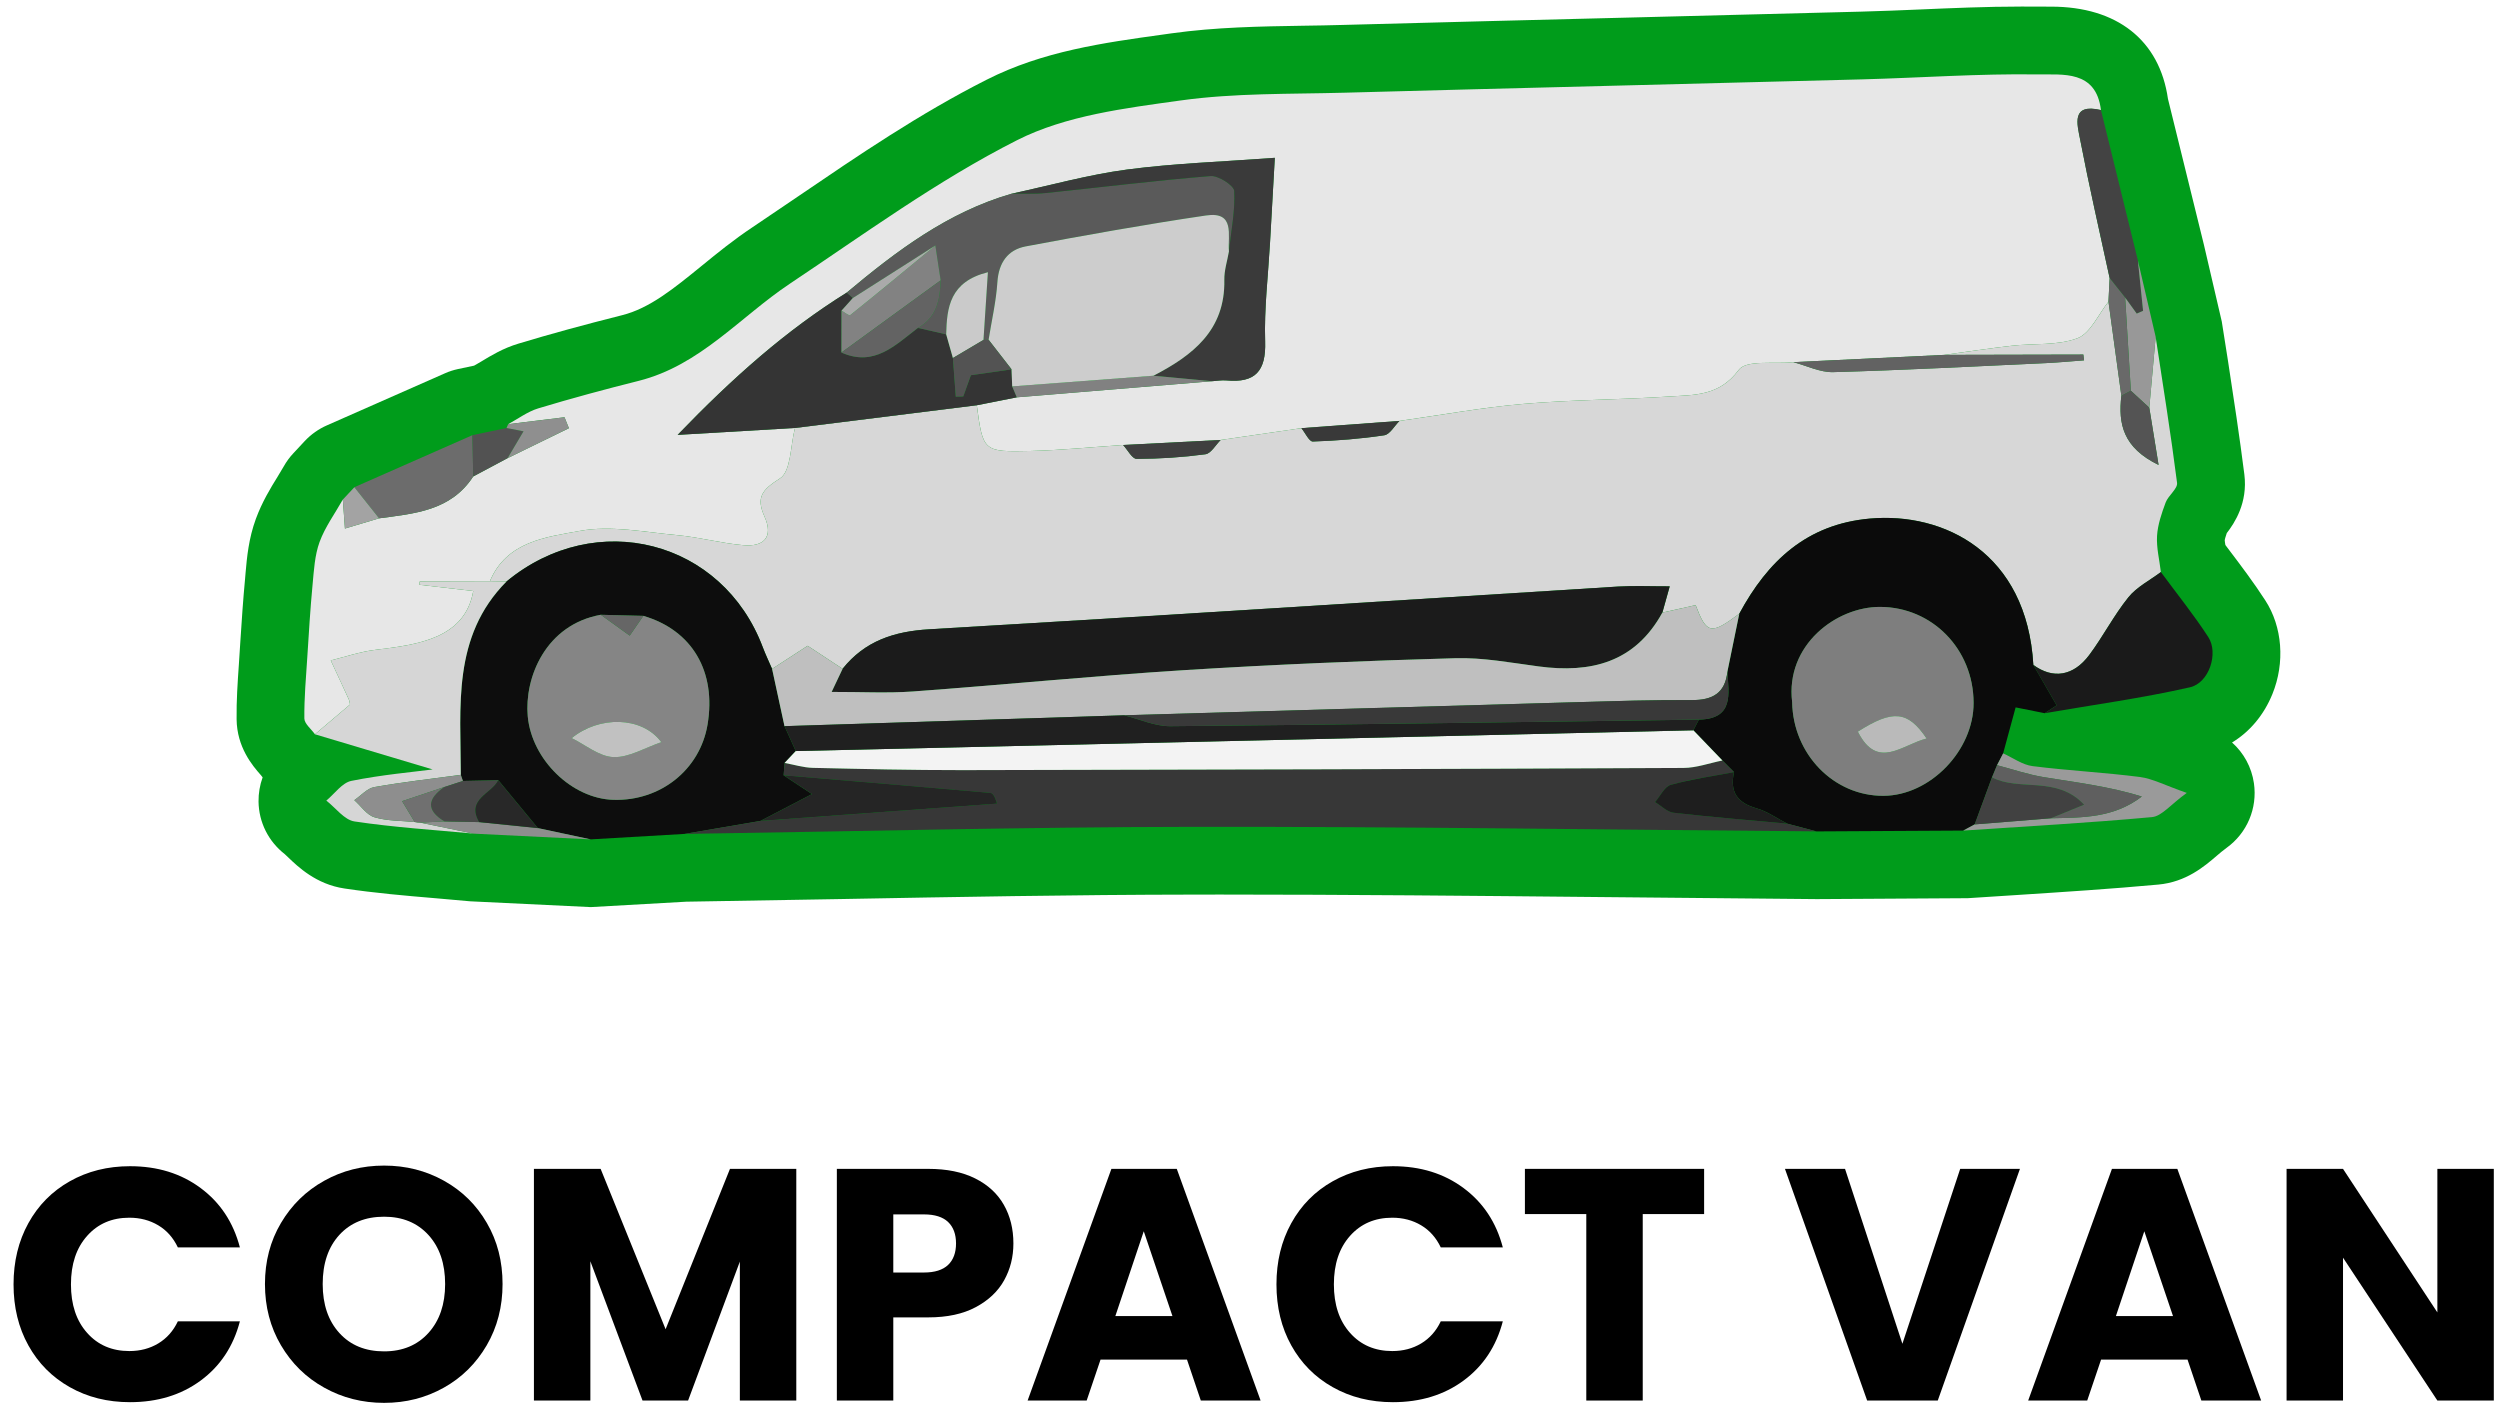 <svg width="170" height="96" viewBox="0 0 170 96" fill="none" xmlns="http://www.w3.org/2000/svg">
<path d="M151.624 37.457L151.326 37.061C151.303 36.924 151.284 36.813 151.281 36.734C151.287 36.683 151.316 36.556 151.421 36.249C151.941 35.579 152.861 34.2 152.616 32.259C152.29 29.689 151.9 27.124 151.5 24.52L151.081 21.865L149.86 16.619L147.421 6.723C146.853 2.736 143.958 0.452 139.482 0.452L137.465 0.446C135.064 0.446 132.581 0.557 130.589 0.643C129.234 0.7 127.877 0.757 126.523 0.792L111.254 1.182C104.6 1.35 97.948 1.515 91.291 1.696C90.419 1.721 89.55 1.737 88.592 1.75C85.693 1.797 82.692 1.845 79.663 2.267L79.061 2.352C75.058 2.907 70.916 3.478 67.081 5.426C62.533 7.728 58.356 10.573 54.321 13.32C54.321 13.32 52.114 14.82 51.162 15.458C49.903 16.295 48.796 17.193 47.73 18.065C45.821 19.619 44.175 20.964 42.304 21.433C39.687 22.093 37.388 22.721 35.269 23.362C34.209 23.679 33.394 24.177 32.693 24.602C32.693 24.602 32.278 24.84 32.237 24.865L31.149 25.094C30.816 25.167 30.521 25.265 30.261 25.382L22.242 28.919C21.675 29.166 21.151 29.534 20.723 29.991L19.949 30.822C19.696 31.091 19.477 31.39 19.296 31.713C19.185 31.91 19.068 32.103 18.874 32.42C18.405 33.178 17.824 34.127 17.402 35.275C16.904 36.629 16.79 37.92 16.698 38.964L16.667 39.335C16.53 40.772 16.435 42.215 16.34 43.677L16.242 45.202C16.159 46.398 16.073 47.635 16.089 48.904C16.108 50.807 17.161 52.056 17.729 52.697C17.755 52.732 17.834 52.834 17.859 52.862C17.669 53.382 17.574 53.941 17.58 54.511C17.602 55.916 18.249 57.214 19.369 58.086L19.581 58.286C20.251 58.93 21.494 60.132 23.419 60.417C25.494 60.728 27.552 60.906 29.614 61.08L31.973 61.289C40.074 61.683 40.096 61.683 40.166 61.683C40.248 61.683 40.274 61.683 46.668 61.315C50.198 61.258 53.725 61.197 57.258 61.134C64.655 60.998 73.038 60.842 81.16 60.833L82.972 60.83C91.621 60.83 100.273 60.915 108.923 61.001C108.923 61.001 119.183 61.105 123.548 61.14L133.811 61.077L137.148 60.861C140.361 60.652 143.571 60.446 146.768 60.151C148.658 59.976 149.889 58.923 150.764 58.172C150.948 58.013 151.154 57.839 151.402 57.658C152.8 56.652 153.514 54.965 153.267 53.259C153.108 52.168 152.572 51.194 151.779 50.49C152.984 49.76 153.942 48.625 154.523 47.197C155.392 45.063 155.205 42.617 154.037 40.822C153.257 39.617 152.388 38.466 151.624 37.457Z" fill="#009C1B"/>
<path d="M21.416 49.931C21.165 49.573 20.702 49.217 20.696 48.856C20.683 47.47 20.804 46.081 20.896 44.691C21 43.048 21.099 41.405 21.254 39.769C21.346 38.789 21.4 37.764 21.73 36.857C22.104 35.836 22.773 34.926 23.312 33.968C23.357 34.548 23.398 35.129 23.455 35.941C24.318 35.684 25.047 35.465 25.78 35.246C28.191 34.922 30.661 34.735 32.177 32.401C32.958 31.985 33.738 31.57 34.515 31.154C35.904 30.476 37.293 29.797 38.686 29.118C38.584 28.871 38.486 28.623 38.385 28.373C37.109 28.531 35.831 28.687 34.556 28.842C35.235 28.477 35.876 27.989 36.599 27.77C38.857 27.088 41.138 26.473 43.428 25.899C47.608 24.849 50.323 21.55 53.714 19.289C58.785 15.905 63.752 12.273 69.16 9.533C72.484 7.849 76.512 7.357 80.293 6.83C83.953 6.32 87.702 6.405 91.413 6.304C103.151 5.984 114.893 5.708 126.635 5.397C130.612 5.292 134.589 5 138.564 5.061C140.251 5.086 142.535 4.747 142.864 7.484C140.812 6.998 141.253 8.467 141.443 9.463C142.052 12.622 142.776 15.762 143.454 18.908C143.429 19.441 143.404 19.977 143.375 20.513C142.684 21.376 142.154 22.66 141.266 23C139.908 23.511 138.3 23.339 136.806 23.511C135.268 23.685 133.739 23.923 132.204 24.132C128.785 24.297 125.366 24.462 121.947 24.627C120.665 24.773 118.753 24.449 118.23 25.157C116.907 26.949 115.197 26.847 113.478 26.965C110.183 27.183 106.872 27.18 103.586 27.466C100.766 27.71 97.969 28.227 95.162 28.623C92.938 28.785 90.715 28.95 88.492 29.115C86.665 29.381 84.835 29.651 83.004 29.917C80.794 30.032 78.583 30.146 76.369 30.26C74.285 30.399 72.201 30.612 70.111 30.666C66.848 30.745 66.848 30.701 66.423 27.558C67.33 27.377 68.234 27.199 69.141 27.018C73.565 26.654 77.987 26.289 82.408 25.924C82.738 25.902 83.074 25.839 83.401 25.87C85.352 26.048 86.094 25.239 86.03 23.231C85.957 20.986 86.236 18.728 86.363 16.476C86.468 14.595 86.573 12.714 86.687 10.732C83.103 11.001 79.852 11.103 76.642 11.528C74.003 11.88 71.412 12.609 68.798 13.171C64.462 14.42 60.961 17.066 57.577 19.898C53.438 22.48 49.838 25.671 46.079 29.572C49.184 29.388 51.623 29.245 54.059 29.102C53.745 30.292 53.796 32.049 53.035 32.534C51.81 33.314 51.395 33.816 51.988 35.132C52.616 36.537 51.921 37.193 50.551 37.073C49.045 36.943 47.563 36.531 46.057 36.391C43.846 36.188 41.547 35.709 39.425 36.102C37.151 36.521 34.455 36.806 33.313 39.521C31.724 39.525 30.135 39.528 28.546 39.534C28.533 39.61 28.52 39.686 28.505 39.763C29.729 39.905 30.953 40.048 32.181 40.191C31.613 43.445 28.352 43.844 25.52 44.19C24.495 44.314 23.5 44.66 22.491 44.907C22.9 45.789 23.316 46.674 23.718 47.559C23.772 47.673 23.779 47.809 23.801 47.907C22.995 48.589 22.206 49.259 21.416 49.931Z" fill="#E7E7E7"/>
<path d="M33.315 39.521C34.457 36.806 37.153 36.521 39.427 36.102C41.549 35.709 43.845 36.188 46.056 36.391C47.562 36.53 49.047 36.943 50.553 37.073C51.923 37.193 52.618 36.537 51.987 35.132C51.397 33.815 51.812 33.314 53.034 32.534C53.795 32.049 53.744 30.291 54.058 29.102C58.181 28.588 62.301 28.071 66.421 27.557C66.847 30.701 66.85 30.745 70.113 30.666C72.2 30.612 74.284 30.399 76.371 30.26C76.679 30.59 76.987 31.205 77.291 31.205C78.852 31.202 80.421 31.1 81.966 30.891C82.35 30.837 82.661 30.257 83.006 29.917C84.833 29.651 86.663 29.381 88.493 29.115C88.754 29.432 89.023 30.031 89.271 30.022C90.894 29.968 92.522 29.841 94.126 29.6C94.513 29.543 94.821 28.962 95.164 28.623C97.971 28.227 100.768 27.71 103.588 27.465C106.874 27.18 110.185 27.183 113.48 26.964C115.199 26.847 116.909 26.948 118.232 25.156C118.752 24.449 120.668 24.773 121.946 24.627C122.853 24.865 123.766 25.331 124.667 25.305C129.498 25.169 134.322 24.912 139.149 24.69C140.006 24.649 140.859 24.567 141.715 24.503C141.699 24.373 141.683 24.24 141.668 24.11C138.515 24.116 135.359 24.126 132.206 24.132C133.741 23.923 135.27 23.685 136.808 23.51C138.302 23.339 139.91 23.51 141.265 23C142.156 22.66 142.686 21.376 143.377 20.513C143.669 22.648 143.961 24.779 144.253 26.914C144.031 28.823 144.367 30.444 146.784 31.617C146.52 30 146.336 28.861 146.152 27.726C146.298 26.117 146.441 24.513 146.584 22.908C147.085 26.213 147.618 29.514 148.04 32.832C148.09 33.238 147.443 33.688 147.262 34.174C146.993 34.903 146.726 35.671 146.679 36.438C146.631 37.25 146.844 38.078 146.939 38.9C146.194 39.464 145.299 39.911 144.728 40.619C143.742 41.84 143.016 43.27 142.074 44.532C140.989 45.992 139.593 46.188 138.267 45.214C137.827 37.571 132.171 34.814 127.151 35.265C122.853 35.648 120.198 38.16 118.273 41.732C116.329 43.191 116.05 43.108 115.304 41.148C114.511 41.326 113.775 41.491 113.043 41.656C113.192 41.117 113.344 40.577 113.541 39.87C112.243 39.873 111.13 39.819 110.023 39.886C94.415 40.856 78.807 41.881 63.196 42.791C60.795 42.934 58.812 43.584 57.296 45.478C56.465 44.929 55.631 44.383 54.918 43.914C54.175 44.396 53.338 44.942 52.501 45.484C52.291 44.996 52.06 44.517 51.873 44.022C49.132 36.724 40.534 34.51 34.444 39.54C34.067 39.534 33.692 39.528 33.315 39.521Z" fill="#D7D7D7"/>
<path d="M121.867 47.75C121.931 51.293 124.7 54.135 128.078 54.116C131.246 54.1 134.215 51.036 134.205 47.788C134.196 44.131 131.383 41.283 127.852 41.27C124.884 41.257 121.395 43.849 121.867 47.75ZM118.271 41.733C120.199 38.159 122.851 35.647 127.148 35.263C132.172 34.816 137.828 37.569 138.268 45.216C138.789 46.12 139.309 47.024 139.851 47.962C139.68 48.077 139.363 48.286 139.042 48.498C138.433 48.375 137.824 48.254 137.063 48.102C136.784 49.127 136.499 50.179 136.213 51.229C136.077 51.499 135.937 51.765 135.798 52.032C135.683 52.308 135.569 52.584 135.455 52.86C135.062 53.925 134.668 54.994 134.278 56.06C134.018 56.199 133.758 56.339 133.498 56.479C130.171 56.498 126.841 56.517 123.514 56.536L121.528 56.009C120.837 55.654 120.183 55.178 119.451 54.969C118.125 54.594 117.611 53.837 117.915 52.504C117.652 52.241 117.389 51.978 117.126 51.711C116.466 51.029 115.809 50.344 115.15 49.659C115.273 49.418 115.4 49.177 115.524 48.933C117.919 48.885 117.551 47.195 117.465 45.672C117.735 44.359 118.001 43.046 118.271 41.733Z" fill="#0B0B0B"/>
<path d="M43.746 41.878C42.782 41.853 41.818 41.831 40.854 41.805C37.105 42.478 35.649 46.071 35.887 48.707C36.156 51.66 38.89 54.312 41.716 54.391C44.917 54.48 47.594 52.339 48.111 49.284C48.723 45.659 47.067 42.852 43.746 41.878ZM34.444 39.541C40.53 34.51 49.132 36.724 51.872 44.022C52.059 44.517 52.291 44.996 52.5 45.485C52.782 46.782 53.065 48.079 53.347 49.376C53.601 49.944 53.858 50.509 54.111 51.073C53.858 51.343 53.604 51.609 53.35 51.879C53.328 52.161 53.309 52.44 53.287 52.722C53.829 53.081 54.372 53.439 55.215 53.998C53.648 54.813 52.678 55.317 51.711 55.821C49.988 56.116 48.266 56.411 46.547 56.706C44.419 56.83 42.294 56.954 40.169 57.077C38.97 56.82 37.771 56.567 36.575 56.31C35.677 55.225 34.78 54.137 33.885 53.052C33.083 53.068 32.281 53.087 31.478 53.106C31.43 52.967 31.383 52.83 31.335 52.691C31.332 48.063 30.726 43.29 34.444 39.541Z" fill="#0D0D0D"/>
<path d="M46.547 56.707C48.269 56.412 49.988 56.117 51.711 55.822C57.074 55.429 62.437 55.039 67.801 54.645C67.639 54.097 67.49 53.929 67.328 53.916C62.65 53.507 57.968 53.117 53.287 52.72C53.309 52.441 53.331 52.159 53.353 51.88C53.991 51.997 54.632 52.197 55.272 52.213C58.66 52.292 62.05 52.375 65.438 52.368C81.782 52.34 98.126 52.295 114.473 52.219C115.358 52.216 116.239 51.889 117.124 51.712C117.387 51.978 117.651 52.241 117.914 52.505C116.48 52.777 115.025 52.974 113.623 53.367C113.188 53.488 112.903 54.135 112.547 54.541C112.963 54.791 113.363 55.213 113.803 55.264C116.372 55.562 118.951 55.772 121.527 56.009L123.515 56.533C109.392 56.422 95.271 56.206 81.15 56.225C69.615 56.241 58.083 56.536 46.547 56.707Z" fill="#373737"/>
<path d="M34.443 39.54C30.725 43.289 31.331 48.063 31.334 52.69C29.374 52.957 27.404 53.176 25.457 53.521C24.965 53.607 24.547 54.102 24.093 54.41C24.547 54.812 24.94 55.418 25.463 55.574C26.329 55.834 27.284 55.805 28.197 55.897C28.318 55.922 28.442 55.935 28.565 55.935C29.777 56.186 30.988 56.436 32.203 56.687C29.501 56.43 26.786 56.262 24.109 55.859C23.414 55.758 22.825 54.933 22.19 54.441C22.755 53.975 23.262 53.226 23.897 53.099C25.955 52.684 28.058 52.5 29.419 52.322C27.148 51.644 24.28 50.787 21.416 49.931C22.206 49.259 22.996 48.589 23.801 47.907C23.779 47.809 23.77 47.673 23.719 47.559C23.313 46.674 22.901 45.789 22.491 44.907C23.5 44.66 24.496 44.314 25.52 44.19C28.353 43.844 31.613 43.445 32.181 40.191C30.954 40.048 29.729 39.905 28.505 39.762C28.518 39.686 28.534 39.61 28.546 39.534C30.135 39.528 31.724 39.525 33.313 39.521C33.691 39.528 34.065 39.534 34.443 39.54Z" fill="#D6D6D6"/>
<path d="M139.042 48.497C139.363 48.288 139.68 48.075 139.851 47.964C139.309 47.022 138.789 46.118 138.265 45.215C139.591 46.188 140.987 45.992 142.075 44.532C143.017 43.27 143.743 41.843 144.729 40.619C145.297 39.911 146.192 39.464 146.94 38.9C148.022 40.368 149.173 41.795 150.166 43.324C150.87 44.412 150.229 46.439 148.913 46.737C145.656 47.476 142.338 47.929 139.042 48.497Z" fill="#1A1A1A"/>
<path d="M143.456 18.907C142.777 15.761 142.051 12.624 141.445 9.462C141.255 8.466 140.814 6.998 142.866 7.486C143.703 10.896 144.541 14.309 145.378 17.718C145.495 18.857 145.609 19.995 145.727 21.134C145.584 21.198 145.441 21.261 145.295 21.324C145.035 20.963 144.772 20.601 144.512 20.236C144.16 19.792 143.808 19.352 143.456 18.907Z" fill="#434343"/>
<path d="M32.179 32.401C30.663 34.735 28.189 34.922 25.778 35.246C25.22 34.542 24.659 33.834 24.097 33.13L32.125 29.591C32.144 30.529 32.16 31.465 32.179 32.401Z" fill="#6C6C6C"/>
<path d="M135.797 52.033C135.936 51.766 136.076 51.497 136.215 51.23C136.878 51.529 137.522 52.008 138.213 52.096C140.64 52.404 143.088 52.525 145.512 52.835C146.384 52.95 147.212 53.4 148.699 53.917C147.599 54.713 147.002 55.5 146.339 55.563C142.067 55.956 137.779 56.191 133.497 56.48C133.757 56.34 134.017 56.2 134.277 56.058C136.006 55.921 137.735 55.782 139.46 55.642C141.579 55.595 143.716 55.639 145.642 54.164C143.428 53.476 141.192 53.21 138.971 52.845C137.899 52.67 136.853 52.309 135.797 52.033Z" fill="#9A9A9A"/>
<path d="M144.511 20.237C144.775 20.598 145.035 20.963 145.298 21.325C145.441 21.261 145.584 21.198 145.729 21.134C145.612 19.996 145.495 18.857 145.377 17.718C145.78 19.447 146.183 21.179 146.586 22.907C146.44 24.512 146.297 26.12 146.154 27.725C145.736 27.341 145.317 26.954 144.898 26.571C144.768 24.458 144.642 22.349 144.511 20.237Z" fill="#989898"/>
<path d="M32.178 32.401C32.159 31.465 32.143 30.53 32.124 29.591C32.898 29.429 33.669 29.267 34.443 29.105C34.804 29.175 35.163 29.245 35.597 29.331C35.182 30.028 34.849 30.593 34.516 31.154C33.738 31.57 32.958 31.985 32.178 32.401Z" fill="#525252"/>
<path d="M34.517 31.156C34.85 30.594 35.183 30.03 35.599 29.329C35.164 29.246 34.803 29.173 34.444 29.104C34.482 29.018 34.52 28.929 34.555 28.844C35.833 28.685 37.108 28.53 38.387 28.374C38.485 28.622 38.586 28.869 38.685 29.116C37.295 29.798 35.906 30.477 34.517 31.156Z" fill="#8F8F8F"/>
<path d="M32.203 56.688C30.991 56.437 29.776 56.186 28.565 55.936C29.117 55.91 29.669 55.882 30.221 55.856C31.01 55.872 31.797 55.888 32.584 55.904C33.916 56.041 35.245 56.174 36.574 56.31L40.167 57.078L32.203 56.688Z" fill="#8E8E8E"/>
<path d="M24.097 33.13C24.658 33.834 25.216 34.542 25.778 35.246C25.048 35.465 24.316 35.684 23.453 35.94C23.396 35.129 23.355 34.548 23.314 33.968C23.574 33.688 23.837 33.409 24.097 33.13Z" fill="#A3A3A3"/>
<path d="M66.423 27.557C62.303 28.071 58.179 28.588 54.059 29.102C51.623 29.244 49.188 29.39 46.079 29.571C49.841 25.673 53.438 22.479 57.577 19.897C57.716 20.021 57.853 20.145 57.992 20.268C57.736 20.554 57.478 20.839 57.222 21.125C57.222 22.073 57.218 23.021 57.218 23.973C59.451 24.969 60.882 23.469 62.42 22.298C63.058 22.444 63.698 22.59 64.339 22.736C64.491 23.272 64.644 23.811 64.796 24.347L64.992 26.967C65.164 26.964 65.332 26.961 65.503 26.954C65.706 26.387 65.912 25.816 66.02 25.514C67.111 25.356 67.948 25.235 68.783 25.115C68.798 25.502 68.814 25.889 68.83 26.276C68.935 26.523 69.04 26.77 69.144 27.018C68.237 27.199 67.33 27.376 66.423 27.557Z" fill="#343434"/>
<path d="M64.339 22.737C63.698 22.591 63.057 22.442 62.417 22.296C63.701 21.586 63.933 20.374 63.961 19.064L63.606 16.692C61.735 17.885 59.864 19.074 57.992 20.267C57.853 20.143 57.713 20.022 57.577 19.899C60.961 17.063 64.463 14.421 68.798 13.168C69.566 13.159 70.337 13.206 71.098 13.127C74.837 12.74 78.573 12.274 82.319 11.973C82.852 11.928 83.912 12.61 83.931 12.994C83.997 14.351 83.715 15.725 83.566 17.095C83.474 16.001 84.01 14.358 82.012 14.653C77.911 15.258 73.825 15.988 69.75 16.755C68.532 16.984 67.91 17.856 67.821 19.179C67.736 20.495 67.431 21.799 67.225 23.105C67.108 23.108 66.993 23.112 66.876 23.115C66.975 21.618 67.073 20.121 67.177 18.509C64.58 19.16 64.386 20.904 64.339 22.737Z" fill="#5A5A5A"/>
<path d="M83.566 17.093C83.716 15.726 83.995 14.353 83.931 12.995C83.912 12.612 82.853 11.93 82.32 11.971C78.574 12.272 74.838 12.742 71.098 13.126C70.337 13.205 69.566 13.157 68.799 13.17C71.412 12.608 74.004 11.879 76.642 11.53C79.852 11.105 83.103 11.001 86.687 10.731C86.573 12.713 86.469 14.594 86.364 16.475C86.237 18.727 85.958 20.985 86.031 23.231C86.094 25.238 85.352 26.05 83.401 25.869C83.075 25.841 82.739 25.901 82.409 25.924C81.083 25.8 79.76 25.676 78.434 25.549C81.102 24.166 83.319 22.463 83.252 19.035C83.24 18.391 83.455 17.74 83.566 17.093Z" fill="#3A3A3A"/>
<path d="M132.206 24.132C135.359 24.125 138.514 24.116 141.667 24.11C141.683 24.24 141.699 24.373 141.715 24.503C140.858 24.566 140.005 24.649 139.149 24.69C134.321 24.912 129.497 25.169 124.667 25.305C123.766 25.331 122.852 24.864 121.945 24.627C125.368 24.462 128.787 24.297 132.206 24.132Z" fill="#626262"/>
<path d="M83.005 29.918C82.663 30.257 82.349 30.838 81.968 30.889C80.42 31.098 78.854 31.199 77.29 31.203C76.985 31.206 76.678 30.59 76.37 30.261C78.584 30.146 80.795 30.032 83.005 29.918Z" fill="#3F3F3F"/>
<path d="M95.164 28.622C94.821 28.962 94.513 29.542 94.126 29.599C92.522 29.844 90.894 29.97 89.27 30.024C89.023 30.031 88.754 29.431 88.493 29.114C90.717 28.949 92.94 28.787 95.164 28.622Z" fill="#393939"/>
<path d="M78.435 25.551C79.761 25.674 81.084 25.798 82.409 25.922C77.988 26.287 73.564 26.654 69.142 27.019C69.037 26.772 68.933 26.524 68.828 26.274C72.032 26.033 75.232 25.792 78.435 25.551Z" fill="#818181"/>
<path d="M144.51 20.237C144.64 22.349 144.767 24.458 144.897 26.57C144.681 26.685 144.466 26.799 144.25 26.913C143.958 24.779 143.666 22.647 143.375 20.512C143.403 19.977 143.428 19.444 143.454 18.908C143.806 19.352 144.158 19.793 144.51 20.237Z" fill="#696969"/>
<path d="M57.297 45.478C58.81 43.584 60.792 42.931 63.193 42.791C78.808 41.878 94.412 40.857 110.021 39.886C111.127 39.819 112.241 39.873 113.541 39.87C113.345 40.578 113.192 41.117 113.04 41.656C111.178 45.05 108.181 45.792 104.625 45.316C102.741 45.066 100.842 44.704 98.957 44.758C92.792 44.932 86.626 45.186 80.469 45.573C74.335 45.96 68.214 46.572 62.08 47.019C60.326 47.146 58.556 47.045 56.551 47.051C56.869 46.382 57.084 45.928 57.297 45.478Z" fill="#1B1B1B"/>
<path d="M57.297 45.478C57.085 45.928 56.869 46.382 56.552 47.051C58.556 47.045 60.326 47.146 62.08 47.02C68.215 46.572 74.336 45.96 80.47 45.573C86.626 45.186 92.792 44.932 98.958 44.758C100.842 44.704 102.742 45.066 104.626 45.316C108.181 45.792 111.179 45.05 113.041 41.656C113.776 41.491 114.512 41.326 115.302 41.149C116.047 43.109 116.326 43.188 118.271 41.732C118.001 43.045 117.731 44.358 117.462 45.672C117.31 47.146 116.437 47.616 115.032 47.606C112.444 47.59 109.856 47.673 107.271 47.746C96.992 48.038 86.715 48.339 76.439 48.64C68.741 48.885 61.043 49.132 53.345 49.379C53.063 48.079 52.781 46.782 52.502 45.484C53.336 44.942 54.173 44.397 54.919 43.914C55.629 44.384 56.463 44.929 57.297 45.478Z" fill="#BFBFBF"/>
<path d="M144.251 26.913C144.467 26.799 144.683 26.684 144.898 26.57C145.317 26.957 145.736 27.341 146.154 27.725C146.338 28.863 146.522 29.999 146.782 31.616C144.366 30.443 144.029 28.822 144.251 26.913Z" fill="#545454"/>
<path d="M117.124 51.713C116.239 51.89 115.358 52.217 114.473 52.22C98.126 52.296 81.782 52.341 65.438 52.369C62.05 52.372 58.66 52.293 55.272 52.214C54.629 52.198 53.991 51.995 53.35 51.881C53.604 51.611 53.858 51.342 54.112 51.072C74.458 50.602 94.805 50.13 115.148 49.66C115.808 50.342 116.465 51.028 117.124 51.713Z" fill="#F3F3F3"/>
<path d="M131.01 50.22C129.732 48.321 128.704 48.241 126.335 49.751C127.667 52.406 129.354 50.623 131.01 50.22ZM121.866 47.75C121.396 43.848 124.882 41.257 127.851 41.27C131.381 41.282 134.194 44.131 134.204 47.791C134.213 51.035 131.248 54.099 128.076 54.115C124.701 54.134 121.929 51.292 121.866 47.75Z" fill="#7E7E7E"/>
<path d="M115.148 49.66C94.802 50.129 74.458 50.602 54.112 51.071C53.858 50.507 53.601 49.942 53.347 49.378C61.042 49.13 68.74 48.886 76.437 48.639C77.487 48.899 78.537 49.39 79.587 49.381C91.567 49.276 103.546 49.095 115.523 48.934C115.399 49.175 115.272 49.419 115.148 49.66Z" fill="#202020"/>
<path d="M115.525 48.933C103.545 49.095 91.566 49.276 79.586 49.381C78.539 49.39 77.486 48.898 76.436 48.638C86.716 48.34 96.993 48.036 107.269 47.747C109.857 47.671 112.445 47.589 115.033 47.604C116.438 47.614 117.311 47.148 117.463 45.673C117.552 47.195 117.916 48.886 115.525 48.933Z" fill="#393939"/>
<path d="M121.527 56.009C118.952 55.771 116.373 55.562 113.804 55.267C113.363 55.216 112.963 54.791 112.545 54.54C112.9 54.134 113.189 53.487 113.623 53.367C115.025 52.977 116.481 52.777 117.914 52.504C117.61 53.836 118.127 54.594 119.45 54.968C120.182 55.178 120.836 55.653 121.527 56.009Z" fill="#1E1E1E"/>
<path d="M139.462 55.642C137.733 55.782 136.005 55.921 134.276 56.061C134.669 54.992 135.063 53.926 135.456 52.861C137.318 53.831 139.846 52.718 141.72 54.719C140.765 55.109 140.115 55.376 139.462 55.642Z" fill="#414141"/>
<path d="M139.462 55.642C140.115 55.376 140.766 55.109 141.72 54.719C139.846 52.718 137.318 53.831 135.456 52.861C135.57 52.584 135.684 52.309 135.799 52.033C136.855 52.309 137.898 52.67 138.974 52.845C141.194 53.209 143.43 53.476 145.644 54.164C143.718 55.639 141.581 55.594 139.462 55.642Z" fill="#5F5F5F"/>
<path d="M38.878 50.191C39.808 50.645 40.746 51.447 41.717 51.482C42.77 51.52 43.848 50.848 44.971 50.467C43.655 48.691 40.734 48.669 38.878 50.191ZM43.747 41.878C47.068 42.852 48.723 45.659 48.111 49.284C47.594 52.339 44.917 54.48 41.717 54.388C38.891 54.312 36.157 51.66 35.887 48.707C35.65 46.071 37.105 42.478 40.854 41.805C41.511 42.278 42.164 42.751 42.821 43.223C43.129 42.776 43.439 42.326 43.747 41.878Z" fill="#858585"/>
<path d="M53.288 52.721C57.97 53.114 62.648 53.508 67.33 53.914C67.492 53.93 67.637 54.098 67.799 54.646C62.436 55.04 57.072 55.43 51.712 55.82C52.679 55.316 53.65 54.815 55.217 53.999C54.373 53.438 53.831 53.08 53.288 52.721Z" fill="#252525"/>
<path d="M28.198 55.897C27.282 55.805 26.33 55.833 25.464 55.573C24.938 55.418 24.548 54.812 24.094 54.409C24.548 54.102 24.966 53.607 25.455 53.521C27.402 53.175 29.372 52.956 31.335 52.69C31.383 52.83 31.43 52.966 31.478 53.106C31.05 53.245 30.621 53.385 30.193 53.524L27.342 54.479L28.198 55.897Z" fill="#8E8E8E"/>
<path d="M30.194 53.523C30.622 53.384 31.05 53.244 31.478 53.105C32.281 53.086 33.083 53.07 33.886 53.054C33.419 53.99 31.678 54.342 32.585 55.902C31.799 55.886 31.009 55.874 30.222 55.858C28.944 55.093 29.074 54.316 30.194 53.523Z" fill="#484848"/>
<path d="M32.585 55.904C31.678 54.343 33.416 53.988 33.882 53.052C34.783 54.14 35.678 55.225 36.575 56.313C35.243 56.176 33.914 56.04 32.585 55.904Z" fill="#282828"/>
<path d="M43.747 41.879C43.439 42.326 43.128 42.776 42.821 43.223C42.164 42.751 41.511 42.278 40.854 41.806C41.818 41.831 42.782 41.853 43.747 41.879Z" fill="#666666"/>
<path d="M30.193 53.523C29.073 54.316 28.943 55.093 30.221 55.858C29.67 55.883 29.118 55.908 28.566 55.937C28.442 55.934 28.318 55.921 28.198 55.896L27.342 54.478L30.193 53.523Z" fill="#707070"/>
<path d="M78.436 25.55C75.232 25.792 72.032 26.033 68.829 26.274C68.813 25.887 68.797 25.5 68.784 25.113L67.224 23.105C67.433 21.798 67.737 20.495 67.823 19.178C67.912 17.856 68.534 16.984 69.751 16.755C73.827 15.988 77.909 15.258 82.01 14.652C84.012 14.357 83.476 15.997 83.568 17.095C83.457 17.742 83.241 18.389 83.254 19.036C83.32 22.464 81.103 24.165 78.436 25.55Z" fill="#CDCDCD"/>
<path d="M63.605 16.692C63.726 17.482 63.843 18.274 63.964 19.064C61.715 20.701 59.466 22.337 57.218 23.971C57.218 23.023 57.221 22.074 57.221 21.126C57.424 21.234 57.741 21.491 57.811 21.433C59.758 19.873 61.68 18.278 63.605 16.692Z" fill="#828282"/>
<path d="M57.216 23.972C59.465 22.335 61.713 20.702 63.962 19.065C63.934 20.375 63.699 21.587 62.417 22.297C60.879 23.468 59.449 24.968 57.216 23.972Z" fill="#636363"/>
<path d="M64.34 22.737C64.387 20.904 64.581 19.16 67.178 18.509C67.074 20.121 66.976 21.618 66.877 23.115C66.183 23.524 65.491 23.936 64.797 24.346C64.644 23.809 64.492 23.273 64.34 22.737Z" fill="#CACACA"/>
<path d="M64.797 24.346C65.492 23.934 66.183 23.524 66.877 23.112C66.992 23.112 67.109 23.109 67.226 23.106C67.743 23.775 68.264 24.444 68.784 25.113C67.946 25.234 67.109 25.358 66.021 25.513C65.913 25.818 65.707 26.385 65.501 26.956C65.333 26.959 65.162 26.963 64.993 26.969L64.797 24.346Z" fill="#535353"/>
<path d="M63.605 16.692C61.68 18.278 59.758 19.873 57.81 21.433C57.741 21.491 57.423 21.234 57.221 21.126C57.477 20.84 57.734 20.555 57.991 20.266C59.862 19.074 61.734 17.884 63.605 16.692Z" fill="#AAAAAA"/>
<path d="M131.009 50.22C129.354 50.623 127.666 52.406 126.334 49.751C128.704 48.241 129.731 48.32 131.009 50.22Z" fill="#BABABA"/>
<path d="M38.878 50.192C40.733 48.669 43.655 48.691 44.971 50.468C43.848 50.848 42.77 51.52 41.717 51.483C40.746 51.448 39.807 50.645 38.878 50.192Z" fill="#C1C1C1"/>
<path d="M1.93 83.175C2.602 81.957 3.541 81.006 4.746 80.327C5.951 79.645 7.315 79.302 8.841 79.302C10.712 79.302 12.311 79.797 13.643 80.787C14.975 81.773 15.866 83.118 16.313 84.825H12.095C11.781 84.165 11.337 83.664 10.76 83.321C10.185 82.978 9.529 82.804 8.796 82.804C7.613 82.804 6.655 83.216 5.926 84.038C5.19 84.862 4.825 85.96 4.825 87.337C4.825 88.716 5.19 89.814 5.926 90.638C6.655 91.46 7.613 91.872 8.796 91.872C9.529 91.872 10.185 91.701 10.76 91.355C11.337 91.009 11.781 90.511 12.095 89.849H16.313C15.866 91.558 14.975 92.9 13.643 93.88C12.311 94.86 10.712 95.348 8.841 95.348C7.315 95.348 5.951 95.009 4.746 94.327C3.541 93.648 2.602 92.7 1.93 91.488C1.257 90.277 0.921 88.894 0.921 87.337C0.921 85.782 1.257 84.393 1.93 83.175Z" fill="black"/>
<path d="M29.137 90.637C29.892 89.8 30.269 88.693 30.269 87.316C30.269 85.924 29.892 84.814 29.137 83.983C28.382 83.152 27.373 82.736 26.117 82.736C24.846 82.736 23.834 83.149 23.079 83.97C22.324 84.795 21.943 85.908 21.943 87.316C21.943 88.709 22.324 89.819 23.079 90.647C23.834 91.478 24.846 91.893 26.117 91.893C27.373 91.893 28.382 91.474 29.137 90.637ZM22.048 94.361C20.811 93.676 19.831 92.711 19.105 91.478C18.378 90.244 18.017 88.855 18.017 87.316C18.017 85.775 18.378 84.392 19.105 83.165C19.831 81.937 20.811 80.979 22.048 80.291C23.279 79.603 24.636 79.26 26.117 79.26C27.602 79.26 28.956 79.603 30.19 80.291C31.427 80.979 32.398 81.937 33.108 83.165C33.822 84.392 34.174 85.775 34.174 87.316C34.174 88.855 33.815 90.244 33.098 91.478C32.378 92.711 31.408 93.676 30.18 94.361C28.953 95.049 27.602 95.395 26.117 95.395C24.636 95.395 23.279 95.049 22.048 94.361Z" fill="black"/>
<path d="M54.148 79.483V95.237H50.31V85.789L46.79 95.237H43.691L40.145 85.766V95.237H36.307V79.483H40.843L45.261 90.388L49.638 79.483H54.148Z" fill="black"/>
<path d="M64.471 86.014C64.829 85.671 65.01 85.183 65.01 84.555C65.01 83.927 64.829 83.439 64.471 83.096C64.112 82.753 63.564 82.579 62.831 82.579H60.744V86.531H62.831C63.564 86.531 64.112 86.356 64.471 86.014ZM68.283 87.057C67.865 87.812 67.221 88.421 66.355 88.884C65.486 89.351 64.407 89.582 63.123 89.582H60.744V95.237H56.906V79.483H63.123C64.382 79.483 65.445 79.699 66.31 80.133C67.18 80.568 67.83 81.168 68.261 81.929C68.696 82.693 68.911 83.569 68.911 84.555C68.911 85.468 68.702 86.302 68.283 87.057Z" fill="black"/>
<path d="M79.726 89.492L77.776 83.726L75.844 89.492H79.726ZM80.716 92.455H74.836L73.894 95.237H69.878L75.575 79.483H80.021L85.721 95.237H81.655L80.716 92.455Z" fill="black"/>
<path d="M87.808 83.175C88.48 81.957 89.419 81.006 90.624 80.327C91.83 79.645 93.194 79.302 94.719 79.302C96.59 79.302 98.189 79.797 99.521 80.787C100.853 81.773 101.745 83.118 102.192 84.825H97.973C97.659 84.165 97.215 83.664 96.638 83.321C96.064 82.978 95.407 82.804 94.675 82.804C93.492 82.804 92.534 83.216 91.804 84.038C91.069 84.862 90.704 85.96 90.704 87.337C90.704 88.716 91.069 89.814 91.804 90.638C92.534 91.46 93.492 91.872 94.675 91.872C95.407 91.872 96.064 91.701 96.638 91.355C97.215 91.009 97.659 90.511 97.973 89.849H102.192C101.745 91.558 100.853 92.9 99.521 93.88C98.189 94.86 96.59 95.348 94.719 95.348C93.194 95.348 91.83 95.009 90.624 94.327C89.419 93.648 88.48 92.7 87.808 91.488C87.135 90.277 86.799 88.894 86.799 87.337C86.799 85.782 87.135 84.393 87.808 83.175Z" fill="black"/>
<path d="M115.88 79.483V82.557H111.706V95.237H107.868V82.557H103.694V79.483H115.88Z" fill="black"/>
<path d="M137.356 79.483L131.768 95.237H126.966L121.377 79.483H125.462L129.363 91.377L133.293 79.483H137.356Z" fill="black"/>
<path d="M147.764 89.492L145.813 83.726L143.882 89.492H147.764ZM148.753 92.455H142.873L141.931 95.237H137.916L143.612 79.483H148.059L153.758 95.237H149.692L148.753 92.455Z" fill="black"/>
<path d="M169.579 95.237H165.741L159.325 85.522V95.237H155.487V79.483H159.325L165.741 89.245V79.483H169.579V95.237Z" fill="black"/>
</svg>
